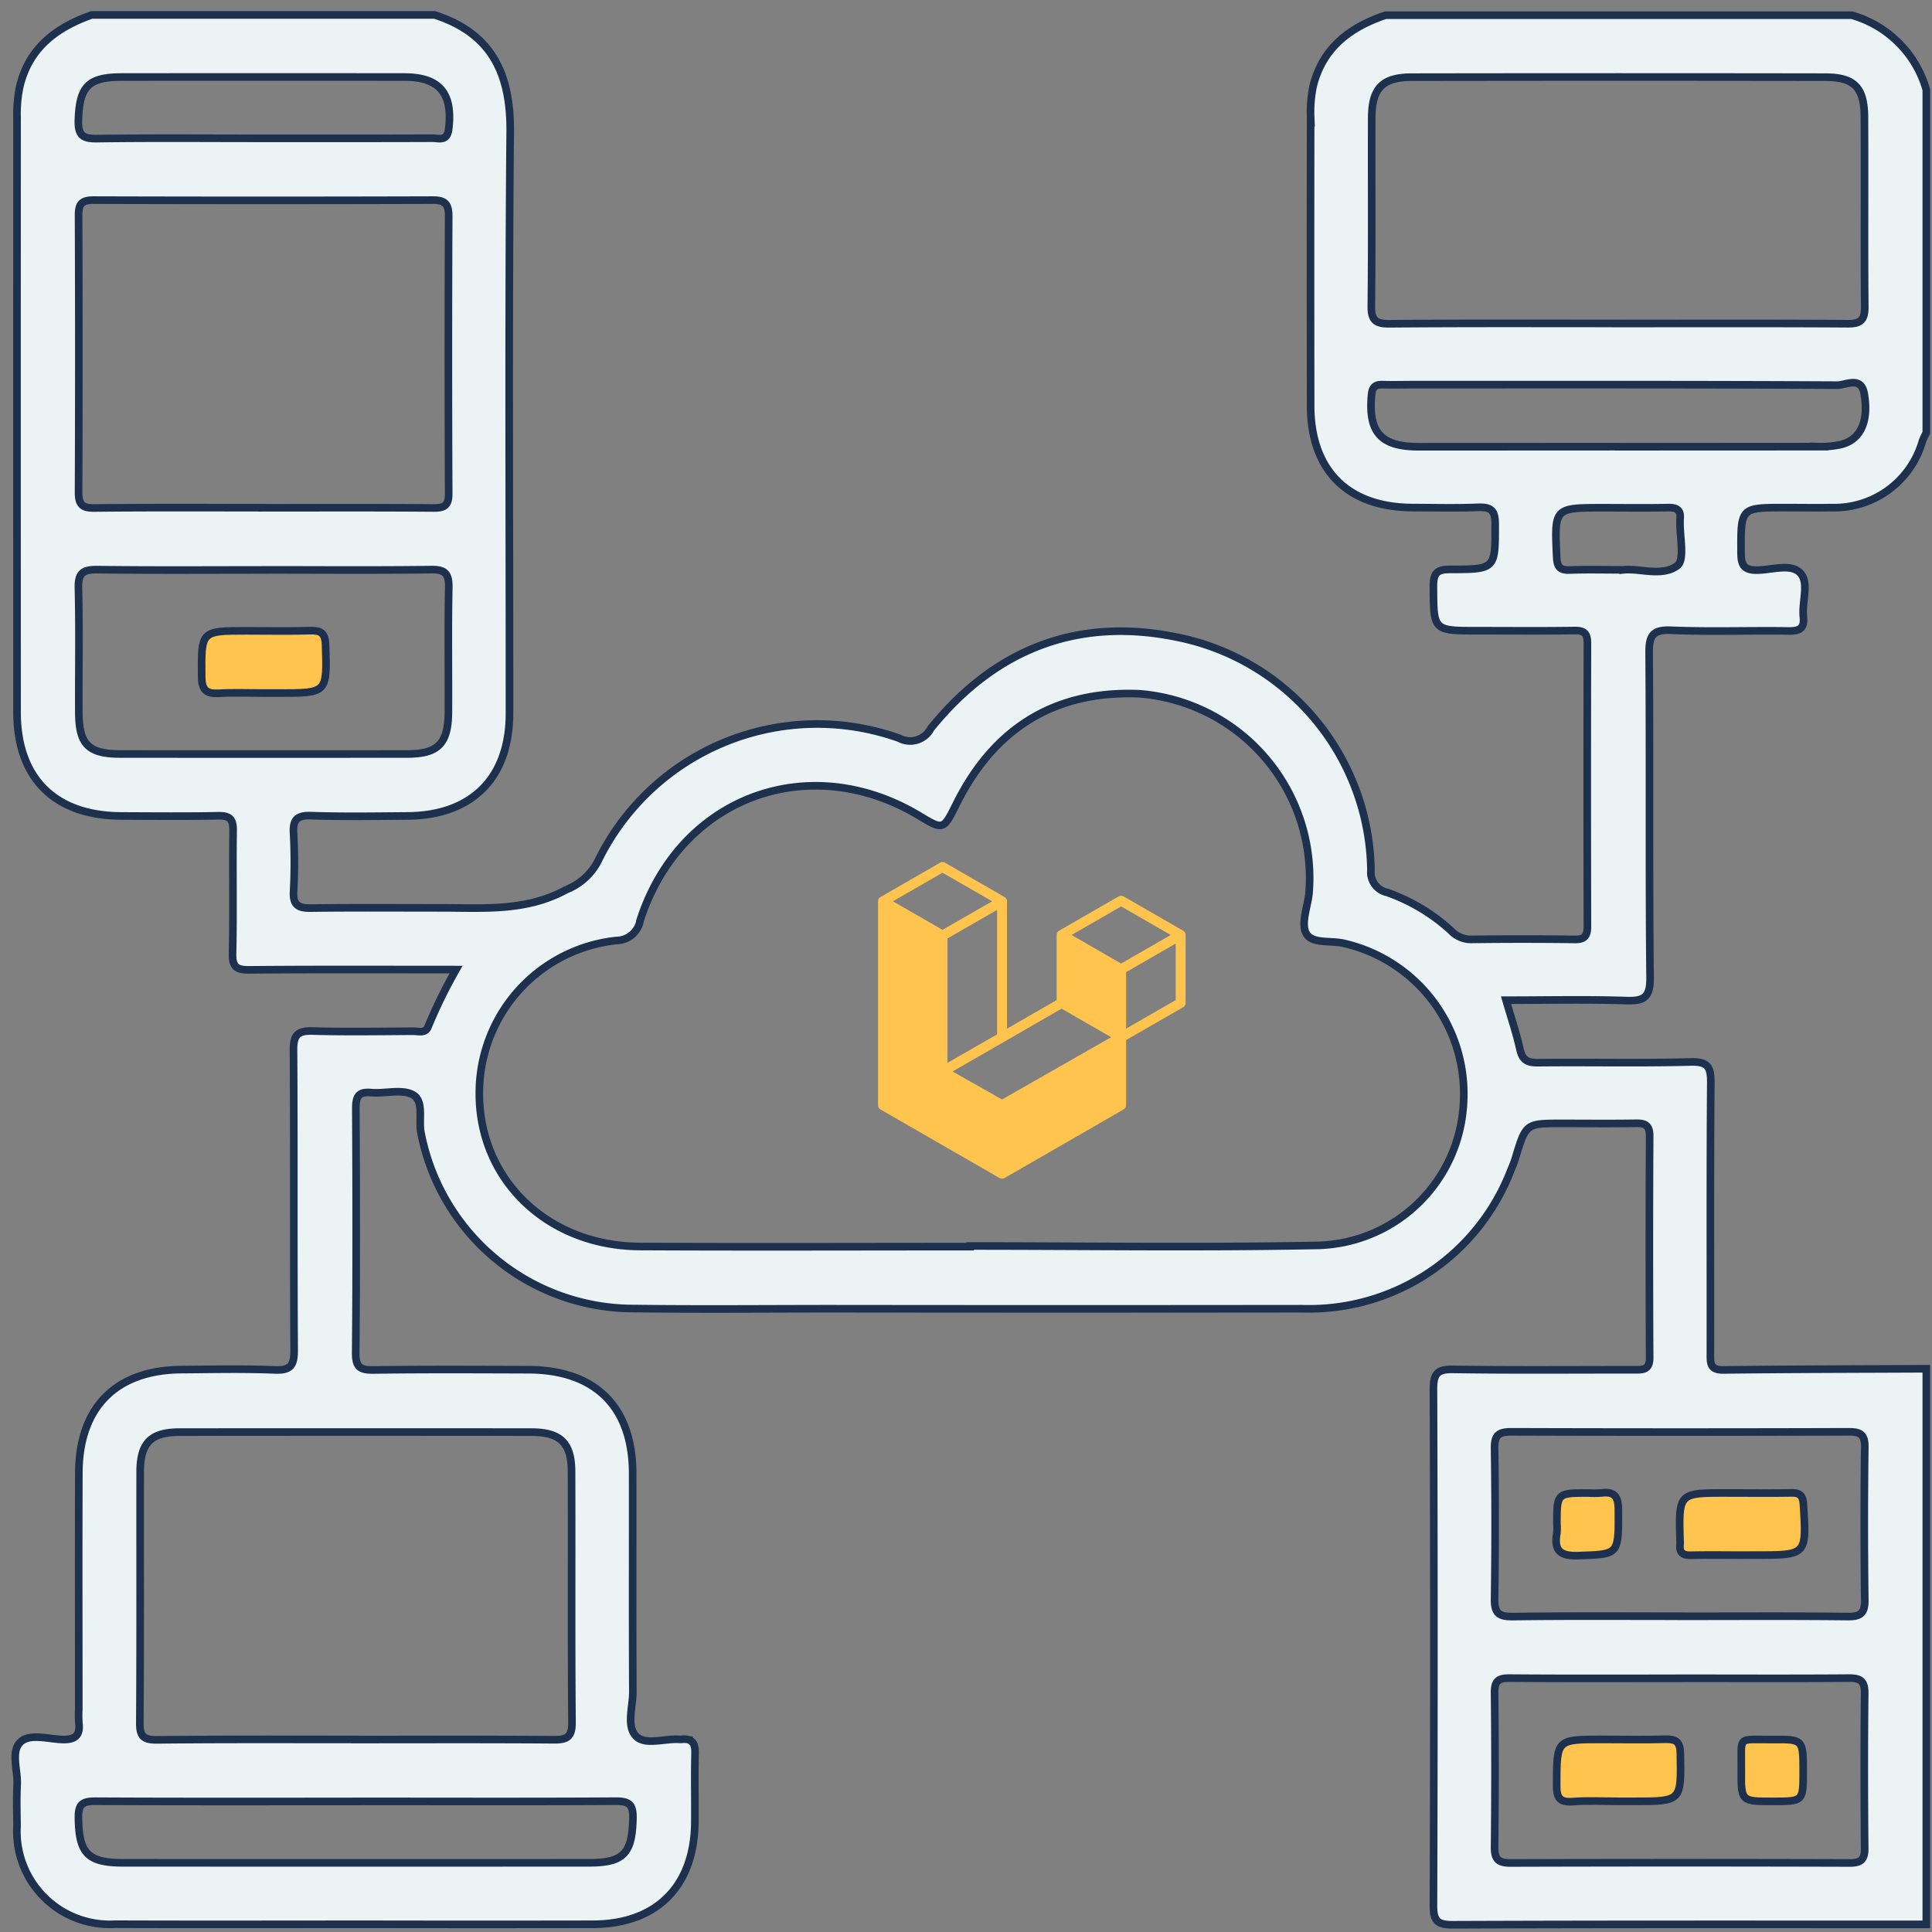 <?xml version="1.0" encoding="utf-8"?>
<svg xmlns="http://www.w3.org/2000/svg" xmlns:xlink="http://www.w3.org/1999/xlink" width="127" height="127" viewBox="0 0 127 127">
  <rect x="0" y="0" width="127" height="127" fill="#808080" stroke="none"/>
  <defs>
    <clipPath id="clip-Laravel_Cloud_Integration">
      <rect width="127" height="127"/>
    </clipPath>
  </defs>
  <g id="Laravel_Cloud_Integration" data-name="Laravel Cloud Integration" clip-path="url(#clip-Laravel_Cloud_Integration)">
    <g id="Group_41347" data-name="Group 41347" transform="translate(-57.474 -146.971)">
      <path id="Path_224897" data-name="Path 224897" d="M148.554,147.971H179.2a7.124,7.124,0,0,1,4.9,4.9v22.552a4.945,4.945,0,0,0-.255.54,6.023,6.023,0,0,1-5.969,4.375c-1.021.019-2.042,0-3.064,0-2.933,0-2.905,0-2.89,2.973,0,.829.211,1.155,1.095,1.137.959-.019,2.212-.462,2.812.207.58.646.087,1.879.189,2.845.083.785-.243.958-.971.947-2.573-.039-5.15.06-7.719-.047-1.239-.051-1.456.372-1.448,1.508.052,7.108-.013,14.216.062,21.323.014,1.3-.389,1.554-1.576,1.514-2.6-.086-5.214-.026-7.893-.026.33,1.138.683,2.172.917,3.232.156.705.493.882,1.181.875,3.349-.035,6.7.041,10.048-.047,1.139-.03,1.324.348,1.315,1.375-.047,5.923-.02,11.846-.027,17.77,0,.6-.055,1.109.841,1.1,4.451-.053,8.9-.056,13.353-.077v36.524c-10.376,0-20.752-.016-31.128.025-1.025,0-1.275-.263-1.271-1.278q.057-16.973,0-33.946c0-1.016.271-1.3,1.29-1.285,3.962.06,7.925.022,11.887.026.556,0,1.04.043,1.035-.787q-.039-7.291,0-14.583c0-.655-.254-.844-.87-.834-1.634.027-3.268.009-4.9.008-2.37,0-2.368,0-3.064,2.324a6.861,6.861,0,0,1-.264.685,14.22,14.22,0,0,1-13.752,9.174q-15.441.018-30.882,0c-4.33,0-8.661.043-12.99-.012a14.247,14.247,0,0,1-14.044-11.551c-.171-.858.213-2.084-.521-2.495s-1.832-.066-2.763-.149c-.851-.076-1,.289-1,1.049.028,5.351.041,10.7-.009,16.054-.009.962.31,1.142,1.186,1.13,3.39-.047,6.781-.027,10.171-.017,4.4.014,6.843,2.44,6.85,6.811.007,4.779-.013,9.559.013,14.338.005,1.007-.446,2.284.217,2.949.612.614,1.871.132,2.841.2a.683.683,0,0,0,.123,0c.7-.079.926.235.908.922-.039,1.511,0,3.023-.014,4.534-.037,4.214-2.525,6.7-6.729,6.7q-7.231.013-14.461,0c-5.637,0-11.274.016-16.912-.005a6.11,6.11,0,0,1-6.454-6.464c-.009-.9-.039-1.8.009-2.7.051-.962-.441-2.185.221-2.814.6-.572,1.8-.2,2.727-.163.852.029,1.215-.249,1.106-1.11a6.869,6.869,0,0,1-.005-.857c0-5.188-.015-10.376.005-15.564.017-4.325,2.453-6.756,6.758-6.785,2.042-.014,4.088-.063,6.127.022,1.052.044,1.274-.315,1.268-1.307-.043-6.577,0-13.153-.043-19.73-.006-.969.275-1.268,1.239-1.241,2.2.063,4.411.025,6.617.013.346,0,.815.159.985-.277a32.761,32.761,0,0,1,1.846-3.775c-4.683,0-9.134-.021-13.584.019-.834.007-1.128-.179-1.109-1.068.059-2.695,0-5.392.037-8.087.011-.751-.223-.99-.971-.975-2.124.042-4.249.021-6.373.013-4.377-.015-6.858-2.476-6.859-6.82q-.007-19.546,0-39.093a8.649,8.649,0,0,1,.187-2.068c.615-2.53,2.409-3.857,4.715-4.673H86.047c3.754,1.212,5,3.868,4.965,7.692-.118,12.74-.041,25.482-.047,38.223,0,4.231-2.46,6.7-6.677,6.737-2.124.016-4.249.052-6.37-.019-.949-.032-1.2.294-1.147,1.188a35.148,35.148,0,0,1,0,3.8c-.047.891.312,1.1,1.134,1.09,2.858-.038,5.717-.014,8.576-.015,2.8,0,5.588.245,8.224-1.2a4,4,0,0,0,2.05-1.823,16.031,16.031,0,0,1,19.829-8.128,1.53,1.53,0,0,0,2.079-.645c4.184-5.191,9.621-7.346,16.17-6a15.854,15.854,0,0,1,12.76,15.315,1.359,1.359,0,0,0,1.077,1.469,12.306,12.306,0,0,1,4.173,2.5,1.817,1.817,0,0,0,1.286.586q3.43-.045,6.86,0c.651.009.836-.23.834-.853q-.025-9.311,0-18.622c0-.651-.223-.838-.852-.829-2.124.031-4.247.011-6.371.011-2.922,0-2.887,0-2.9-2.936,0-.861.244-1.094,1.1-1.094,3.006,0,2.968-.029,2.959-3.022,0-.9-.329-1.091-1.143-1.058-1.427.057-2.858.02-4.287.015-4.253-.015-6.69-2.435-6.7-6.678q-.015-9.494,0-18.989a8.351,8.351,0,0,1,.172-2.067C144.442,150.086,146.228,148.756,148.554,147.971Zm-27.311,80.947v-.042c7.639,0,15.28.114,22.916-.04a9.846,9.846,0,0,0,9.515-9.286,10.146,10.146,0,0,0-7.841-10.564c-.861-.21-2.112.048-2.494-.65-.353-.644.074-1.723.179-2.608a12.143,12.143,0,0,0-11.156-13.153c-5.564-.228-9.54,2.271-12.01,7.222-.871,1.746-.859,1.753-2.462.791-7.261-4.356-15.723-1.2-18.331,6.869a1.6,1.6,0,0,1-1.55,1.337,10.074,10.074,0,0,0-9.02,9.695c-.2,5.859,4.356,10.39,10.562,10.421C106.781,228.947,114.012,228.918,121.243,228.918Zm-40.379,32.4c4.327,0,8.654-.017,12.98.015.838.006,1.239-.125,1.23-1.117-.047-5.51-.01-11.021-.03-16.531-.007-1.868-.748-2.573-2.626-2.575q-11.572-.01-23.144,0c-1.875,0-2.583.713-2.586,2.6-.009,5.51.015,11.021-.022,16.531-.006.858.243,1.1,1.094,1.1C72.128,261.293,76.5,261.314,80.864,261.314Zm82.885-93.082c5.062,0,10.124-.016,15.186.016.846.006,1.127-.247,1.119-1.107-.037-4.164,0-8.327-.022-12.491-.008-1.924-.667-2.608-2.559-2.611q-13.593-.022-27.187,0c-1.935,0-2.635.725-2.642,2.685-.015,4.123.023,8.246-.026,12.368-.011.939.3,1.166,1.191,1.159C153.789,168.213,158.769,168.232,163.749,168.232Zm-89.04,12.113c3.756,0,7.511-.016,11.267.014.725.006,1-.18.992-.951q-.04-9.124,0-18.247c0-.813-.267-1.043-1.055-1.04q-11.144.034-22.289,0c-.741,0-.988.224-.985.975q.037,9.124,0,18.247c0,.82.271,1.025,1.051,1.017C67.361,180.325,71.035,180.345,74.709,180.344Zm.2,4.087c-3.675,0-7.351.028-11.025-.02-.931-.012-1.28.2-1.255,1.206.069,2.734.013,5.471.027,8.207.011,2.079.641,2.7,2.712,2.706q9.433.008,18.866,0c2.029,0,2.7-.677,2.715-2.731.015-2.736-.031-5.473.024-8.208.018-.9-.227-1.2-1.161-1.182C82.179,184.463,78.544,184.432,74.909,184.432Zm93.015,68.782c3.673,0,7.345-.023,11.018.017.847.01,1.125-.232,1.114-1.1q-.067-5.018,0-10.037c.011-.832-.292-1.01-1.059-1.007q-11.079.035-22.157,0c-.827,0-1.133.192-1.12,1.075q.073,4.957,0,9.915c-.016.943.3,1.166,1.191,1.156C160.579,253.188,164.252,253.214,167.924,253.214Zm-.061,4.077c-3.714,0-7.429.016-11.143-.014-.716-.005-1.007.161-1,.943q.056,5.081,0,10.163c-.009.808.26,1.049,1.053,1.047q11.143-.034,22.286,0c.736,0,1-.217.99-.973-.032-3.388-.038-6.775,0-10.163.01-.819-.266-1.025-1.049-1.017C175.292,257.31,171.578,257.291,167.863,257.291Zm-86.952,8.094c-5.713,0-11.427.014-17.141-.016-.8,0-1.149.139-1.14,1.05.022,2.36.584,3,2.942,3q15.3.007,30.608,0c2.3,0,2.847-.619,2.9-2.907.023-.928-.246-1.152-1.155-1.145C92.257,265.406,86.584,265.385,80.911,265.385Zm82.92-89.053q6.614,0,13.228-.006a5.968,5.968,0,0,0,1.453-.142c1.269-.324,1.814-1.51,1.512-3.31-.2-1.219-1.2-.586-1.776-.589-9.267-.047-18.534-.033-27.8-.033-.694,0-1.389.02-2.082,0-.515-.018-.691.175-.737.7-.216,2.439.623,3.381,3.1,3.382Q157.279,176.336,163.831,176.332ZM74.636,156.064c3.752,0,7.505.006,11.258-.009.428,0,.97.232,1.073-.591.29-2.335-.585-3.427-2.9-3.429q-9.3-.011-18.6,0c-2.209,0-2.774.642-2.841,2.848-.03.988.3,1.216,1.238,1.2C67.457,156.032,71.047,156.064,74.636,156.064Zm89.542,28.366c1.061-.12,2.569.477,3.557-.279.508-.388.146-1.915.176-2.927,0-.041,0-.082,0-.122.073-.592-.2-.775-.775-.763-1.425.028-2.852.009-4.278.008-3.226,0-3.208,0-3.055,3.255.03.634.216.861.85.84C161.752,184.4,162.853,184.429,164.178,184.429Z" fill="#ecf3f4" stroke="#1d304d" stroke-width="0.5"/>
      <path id="Path_224898" data-name="Path 224898" d="M87.658,234.907c-.979,0-1.961-.042-2.938.013-.81.046-1.146-.168-1.154-1.067-.028-3.036-.063-3.036,2.952-3.036,1.388,0,2.776.029,4.163-.012.7-.021,1,.136,1.028.928.1,3.175.128,3.174-3.071,3.174Z" transform="translate(-12.834 -42.378)" fill="#fec44e" stroke="#1d304d" stroke-width="0.5"/>
      <path id="Path_224899" data-name="Path 224899" d="M286.54,350.952c-1.1,0-2.2-.019-3.3.008-.518.012-.773-.156-.713-.7a1.7,1.7,0,0,0,0-.244c-.092-3.149-.092-3.15,3.04-3.149,1.427,0,2.854.018,4.28-.006.571-.01.752.189.789.773.208,3.317.224,3.315-3.116,3.315Z" transform="translate(-114.614 -101.755)" fill="#fec44e" stroke="#1d304d" stroke-width="0.5"/>
      <path id="Path_224900" data-name="Path 224900" d="M265.923,348.876c0-2.026,0-2.026,2.084-2.025a6.558,6.558,0,0,0,.855-.006c.869-.114,1.095.273,1.1,1.107.014,2.984.04,2.913-2.614,3.013-1.207.045-1.631-.319-1.429-1.478A3.586,3.586,0,0,0,265.923,348.876Z" transform="translate(-106.105 -101.736)" fill="#fec44e" stroke="#1d304d" stroke-width="0.5"/>
      <path id="Path_224901" data-name="Path 224901" d="M270.053,384.1c-1.018,0-2.04-.061-3.052.018-.9.07-1.064-.286-1.06-1.106.013-2.982-.017-2.982,2.979-2.982,1.385,0,2.77.029,4.153-.011.707-.021.988.157,1,.942.058,3.14.088,3.139-3.044,3.139Z" transform="translate(-106.141 -118.719)" fill="#fec44e" stroke="#1d304d" stroke-width="0.5"/>
      <path id="Path_224902" data-name="Path 224902" d="M294.859,382.168c0,1.946,0,1.946-2.005,1.946-2.064,0-2.08,0-2.061-2.035.022-2.359-.328-2.009,2.091-2.031C294.859,380.029,294.859,380.044,294.859,382.168Z" transform="translate(-118.853 -118.729)" fill="#fec44e" stroke="#1d304d" stroke-width="0.5"/>
      <path id="laravel-2" d="M20.207,4.709a.33.33,0,0,1,.011.085V9.262a.326.326,0,0,1-.164.283L16.305,11.7v4.279a.327.327,0,0,1-.163.283L8.315,20.771a.35.35,0,0,1-.057.024c-.007,0-.014.007-.022.009a.328.328,0,0,1-.167,0c-.009,0-.017-.007-.026-.011a.339.339,0,0,1-.054-.022L.164,16.265A.326.326,0,0,1,0,15.982V2.579a.333.333,0,0,1,.011-.086c0-.009.008-.018.011-.027a.321.321,0,0,1,.021-.05.3.3,0,0,1,.022-.029.332.332,0,0,1,.029-.038.318.318,0,0,1,.032-.024A.266.266,0,0,1,.163,2.3h0L4.076.044a.327.327,0,0,1,.326,0L8.315,2.3h0a.4.4,0,0,1,.036.028.385.385,0,0,1,.032.024.381.381,0,0,1,.029.038.3.3,0,0,1,.022.029.34.34,0,0,1,.021.05c0,.009.009.018.011.028a.329.329,0,0,1,.011.085v8.372L11.74,9.073V4.794a.329.329,0,0,1,.011-.085c0-.01.008-.018.011-.028a.367.367,0,0,1,.021-.05c.006-.011.015-.019.022-.029a.335.335,0,0,1,.029-.038.313.313,0,0,1,.032-.024.329.329,0,0,1,.036-.028h0l3.914-2.253a.326.326,0,0,1,.326,0l3.913,2.253a.36.36,0,0,1,.037.028c.01.008.022.015.031.024a.381.381,0,0,1,.029.038.246.246,0,0,1,.022.029.323.323,0,0,1,.021.05.233.233,0,0,1,.011.028Zm-.641,4.364V5.358L18.2,6.146,16.305,7.236v3.715l3.262-1.878Zm-3.913,6.721L8.479,19.924Zm-15,0L3.5,12.129l.579,1.922h0a.331.331,0,0,1-.037-.028A.364.364,0,0,1,4.01,14h0a.31.31,0,0,1-.027-.034.348.348,0,0,1-.024-.032.286.286,0,0,1-.018-.042.241.241,0,0,1-.015-.037h0a.312.312,0,0,1-.007-.048c0-.012-3.266,2-3.266,1.989L2.022,3.931ZM4.24.7.979,2.579l3.26,1.877L7.5,2.579,4.239.7ZM7.827,11.326V3.143l-1.369.788L4.565,5.021V13.2ZM15.98,2.917,12.72,4.794l3.26,1.877,3.26-1.877ZM12.392,9.073l1.891,1.089,1.37.789Zm-4.24,6.535,4.782-2.73,2.39-1.364L12.066,9.638,8.316,11.8,4.9,13.766Z" transform="translate(115.192 203.638)" fill="#fec44e"/>
    </g>
  </g>
</svg>
